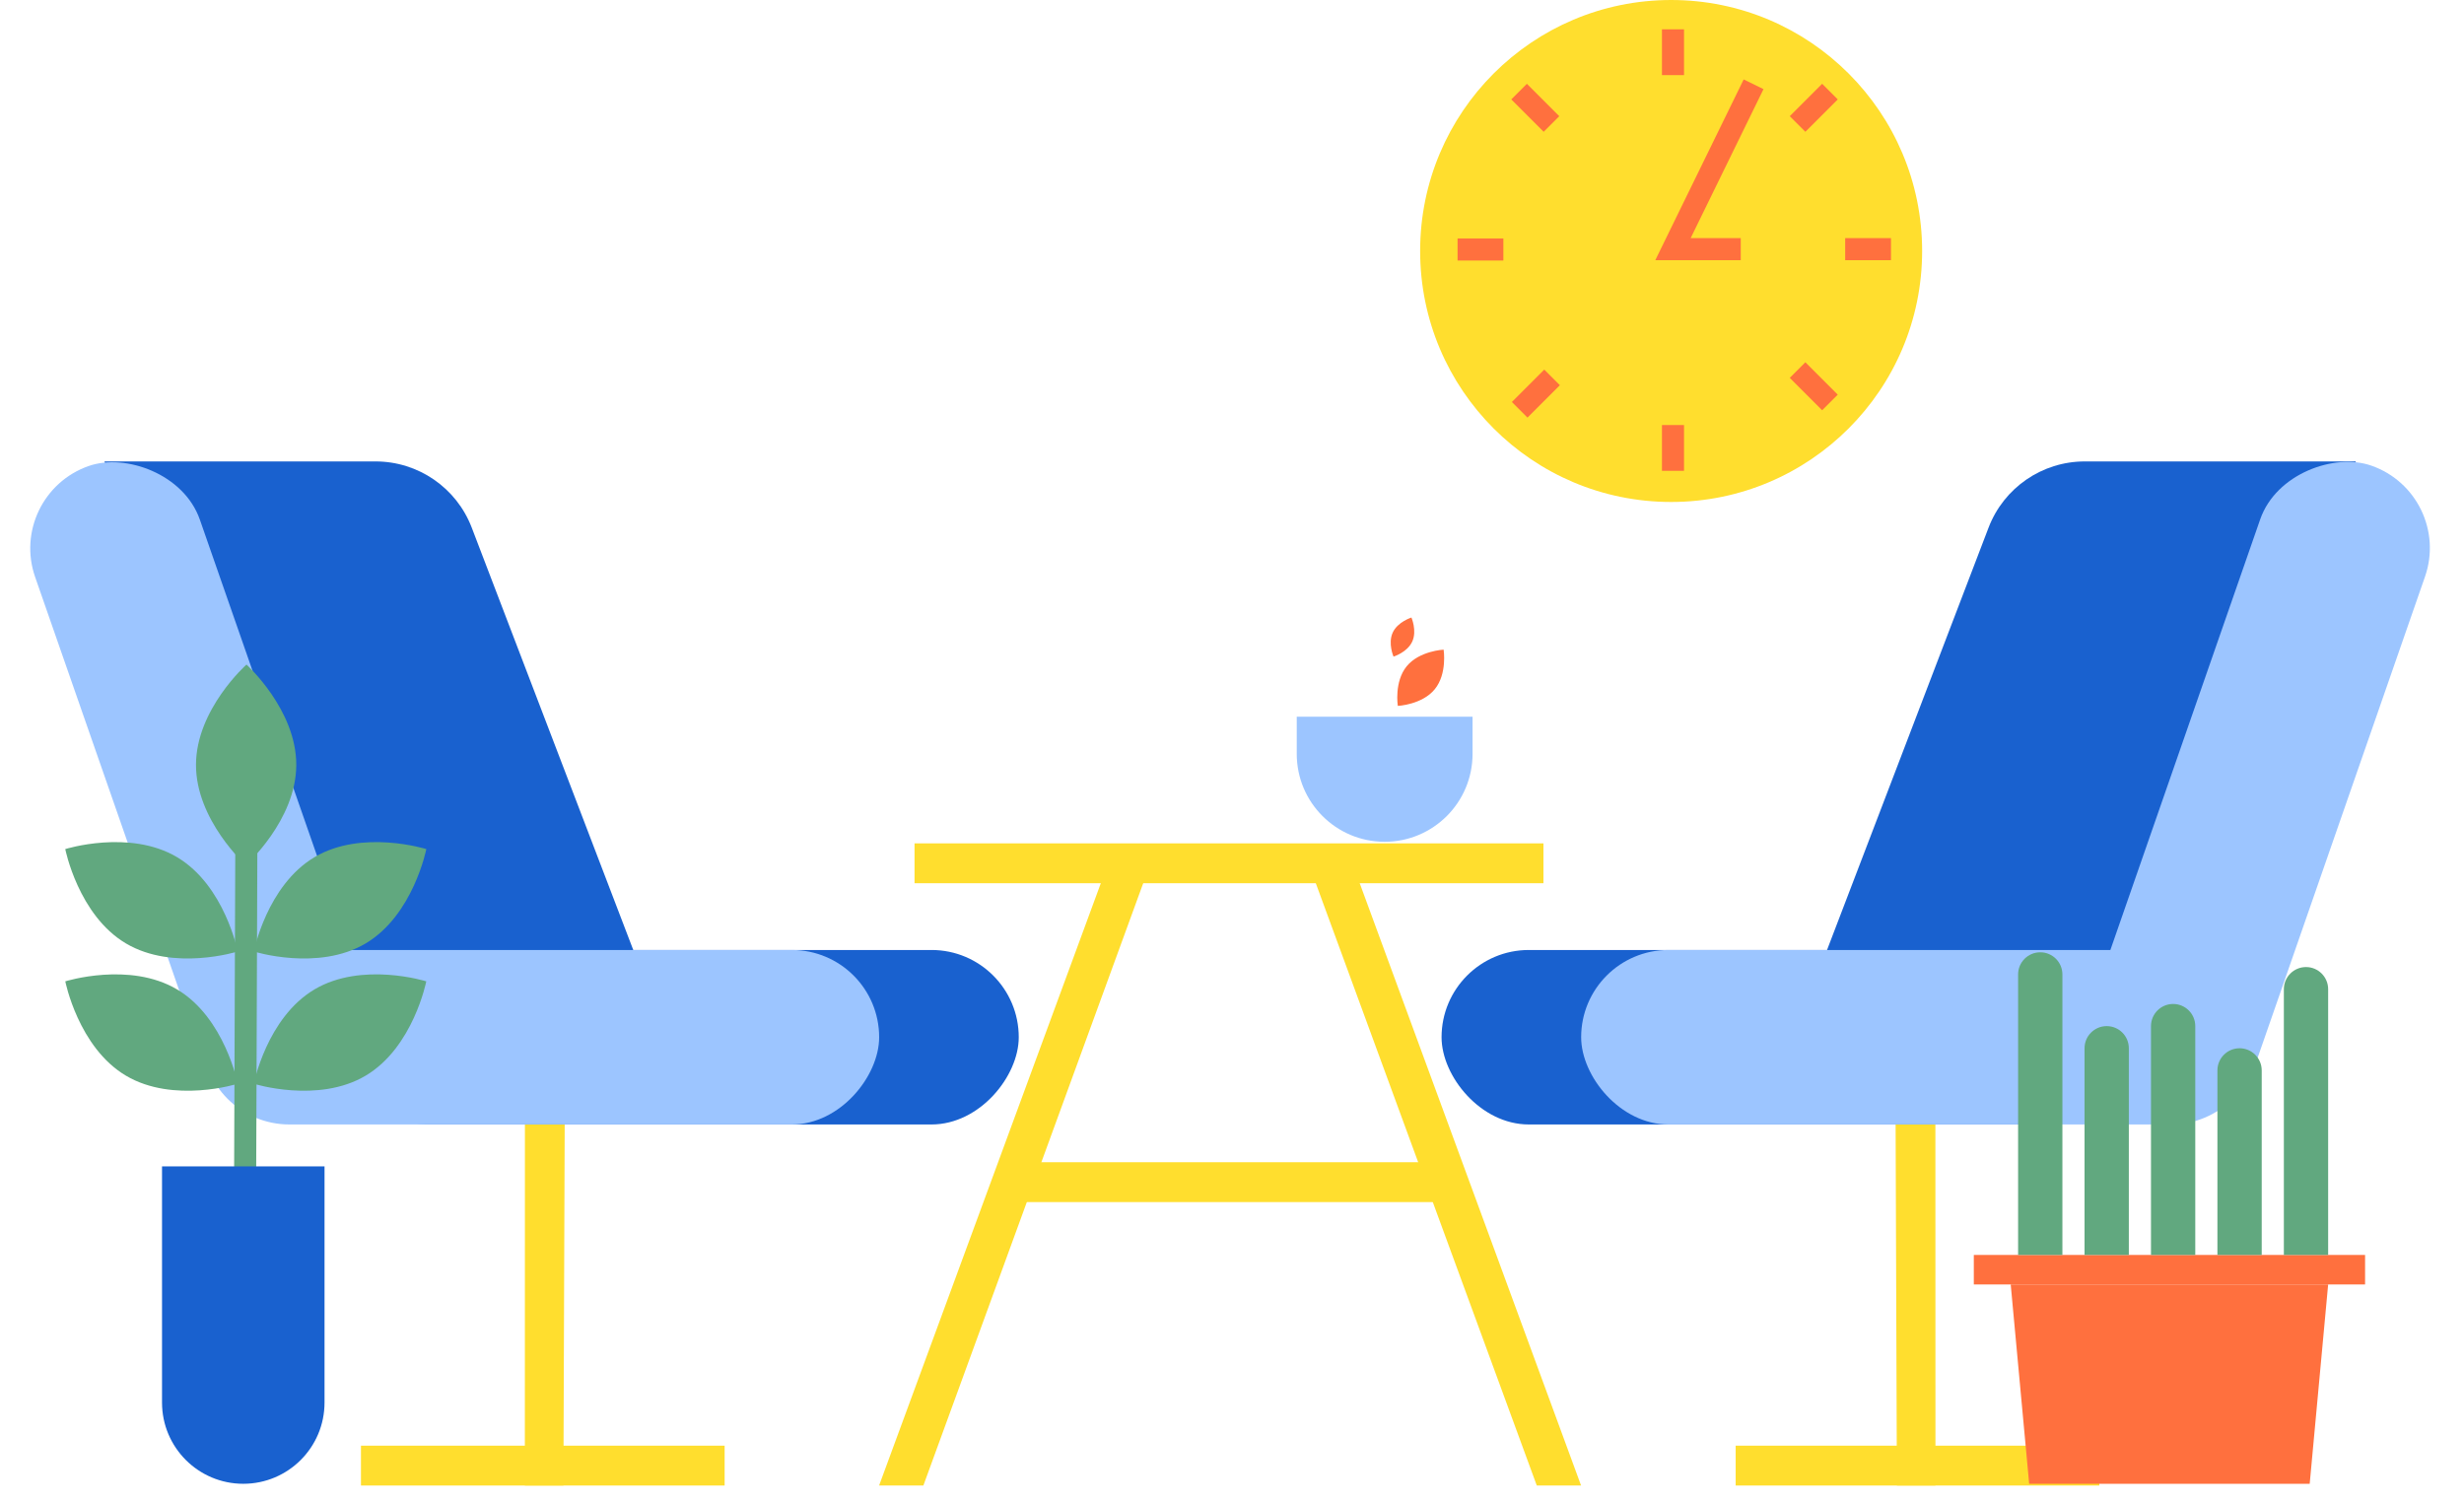 <svg width="164" height="100" viewBox="0 0 164 100" fill="none" xmlns="http://www.w3.org/2000/svg">
<g id="Group 106">
<g id="Group 74">
<path id="Rectangle 1117" d="M34.933 98.878H37.5L37.586 74.674L34.938 73.527L34.933 98.878Z" fill="#FFDE2E"/>
<path id="Rectangle 1118" d="M48.23 98.878V96.225H24.025V98.878H48.23Z" fill="#FFDE2E"/>
<rect id="Rectangle 1116" width="45.061" height="11.614" rx="5.807" transform="matrix(-1 0 0 1 67.807 63.232)" fill="#1961CF"/>
<path id="Rectangle 1115" d="M31.398 35.119C30.383 32.466 27.836 30.713 24.995 30.713L6.95 30.713L22.652 72.073L42.613 64.444L31.398 35.119Z" fill="#1961CF"/>
<rect id="Rectangle 1114" width="45.804" height="11.614" rx="5.807" transform="matrix(-0.329 -0.944 -0.944 0.329 26.461 72.344)" fill="#9CC5FF"/>
<rect id="Rectangle 1113" width="45.061" height="11.614" rx="5.807" transform="matrix(-1 0 0 1 58.515 63.232)" fill="#9CC5FF"/>
</g>
<g id="Group 73">
<path id="Rectangle 1117_2" d="M128.821 98.878H126.254L126.168 74.674L128.816 73.527L128.821 98.878Z" fill="#FFDE2E"/>
<path id="Rectangle 1118_2" d="M115.523 98.878V96.225H139.728V98.878H115.523Z" fill="#FFDE2E"/>
<rect id="Rectangle 1116_2" x="95.948" y="63.232" width="45.061" height="11.614" rx="5.807" fill="#1961CF"/>
<path id="Rectangle 1115_2" d="M132.356 35.119C133.371 32.466 135.918 30.713 138.759 30.713L156.804 30.713L141.102 72.073L121.141 64.444L132.356 35.119Z" fill="#1961CF"/>
<rect id="Rectangle 1114_2" x="137.294" y="72.344" width="45.804" height="11.614" rx="5.807" transform="rotate(-70.819 137.294 72.344)" fill="#9CC5FF"/>
<rect id="Rectangle 1113_2" x="105.239" y="63.232" width="45.061" height="11.614" rx="5.807" fill="#9CC5FF"/>
</g>
<g id="Group 77">
<path id="Rectangle 1121" d="M73.732 57.53L76.198 58.493L61.458 98.878L58.511 98.878L73.732 57.53Z" fill="#FFDE2E"/>
<path id="Rectangle 1122" d="M89.808 56.902L87.253 57.903L102.286 98.878L105.234 98.878L89.808 56.902Z" fill="#FFDE2E"/>
<path id="Rectangle 1119" d="M102.729 58.788V56.135L60.87 56.135V58.788L102.729 58.788Z" fill="#FFDE2E"/>
<path id="Rectangle 1120" d="M97.127 80.012V77.359H67.354V80.012H97.127Z" fill="#FFDE2E"/>
<g id="Group 75">
<path id="Rectangle 1094" d="M86.309 47.703H98.011V50.178C98.011 53.41 95.392 56.03 92.16 56.03C88.928 56.03 86.309 53.41 86.309 50.178V47.703Z" fill="#9CC5FF"/>
<path id="Ellipse 50" d="M95.496 45.875C94.654 46.909 93.036 46.985 93.036 46.985C93.036 46.985 92.782 45.384 93.625 44.35C94.467 43.317 96.085 43.241 96.085 43.241C96.085 43.241 96.339 44.842 95.496 45.875Z" fill="#FF703E"/>
<path id="Ellipse 51" d="M93.997 42.703C93.668 43.421 92.751 43.705 92.751 43.705C92.751 43.705 92.368 42.825 92.697 42.106C93.026 41.388 93.943 41.104 93.943 41.104C93.943 41.104 94.326 41.984 93.997 42.703Z" fill="#FF703E"/>
</g>
</g>
<g id="Group 78">
<path id="Ellipse 46" d="M24.337 71.597C21.167 73.48 16.893 72.136 16.893 72.136C16.893 72.136 17.759 67.74 20.928 65.858C24.098 63.975 28.372 65.319 28.372 65.319C28.372 65.319 27.507 69.715 24.337 71.597Z" fill="#61A87F"/>
<path id="Ellipse 48" d="M24.34 62.794C21.17 64.677 16.896 63.333 16.896 63.333C16.896 63.333 17.762 58.937 20.931 57.055C24.101 55.172 28.375 56.516 28.375 56.516C28.375 56.516 27.509 60.912 24.34 62.794Z" fill="#61A87F"/>
<path id="Ellipse 52" d="M19.72 50.92C19.707 54.607 16.359 57.584 16.359 57.584C16.359 57.584 13.032 54.584 13.045 50.897C13.057 47.211 16.405 44.234 16.405 44.234C16.405 44.234 19.732 47.234 19.72 50.92Z" fill="#61A87F"/>
<path id="Ellipse 47" d="M8.381 71.597C11.551 73.48 15.825 72.136 15.825 72.136C15.825 72.136 14.959 67.74 11.789 65.858C8.619 63.976 4.346 65.319 4.346 65.319C4.346 65.319 5.211 69.715 8.381 71.597Z" fill="#61A87F"/>
<path id="Ellipse 49" d="M8.379 62.794C11.549 64.677 15.823 63.333 15.823 63.333C15.823 63.333 14.957 58.937 11.787 57.055C8.618 55.172 4.344 56.516 4.344 56.516C4.344 56.516 5.209 60.912 8.379 62.794Z" fill="#61A87F"/>
<path id="Vector 958" d="M16.318 77.886L16.398 55.523" stroke="#61A87F" stroke-width="1.469"/>
<path id="Rectangle 1093" d="M10.784 77.634H21.6V93.355C21.6 96.341 19.178 98.762 16.192 98.762C13.205 98.762 10.784 96.341 10.784 93.355V77.634Z" fill="#1961CF"/>
</g>
<rect id="Rectangle 1131" x="131.374" y="83.53" width="26.042" height="1.965" fill="#FF703E"/>
<path id="Rectangle 1132" d="M133.83 85.496H154.958L153.73 98.762H135.058L133.83 85.496Z" fill="#FF703E"/>
<path id="Rectangle 1154" d="M134.322 64.859C134.322 64.045 134.982 63.385 135.796 63.385C136.61 63.385 137.27 64.045 137.27 64.859V83.531H134.322V64.859Z" fill="#61A87F"/>
<path id="Rectangle 1155" d="M138.744 69.772C138.744 68.958 139.404 68.299 140.218 68.299C141.032 68.299 141.692 68.958 141.692 69.772V83.53H138.744V69.772Z" fill="#61A87F"/>
<path id="Rectangle 1157" d="M147.588 71.247C147.588 70.433 148.248 69.773 149.062 69.773C149.876 69.773 150.536 70.433 150.536 71.247V83.531H147.588V71.247Z" fill="#61A87F"/>
<path id="Rectangle 1156" d="M143.166 68.299C143.166 67.484 143.826 66.825 144.64 66.825C145.454 66.825 146.114 67.484 146.114 68.299V83.53H143.166V68.299Z" fill="#61A87F"/>
<path id="Rectangle 1158" d="M152.01 65.842C152.01 65.028 152.67 64.368 153.484 64.368C154.298 64.368 154.958 65.028 154.958 65.842V83.53H152.01V65.842Z" fill="#61A87F"/>
<g id="Group 79">
<circle id="Ellipse 41" cx="111.228" cy="16.706" r="16.706" fill="#FFDE2E"/>
<path id="Vector 951" d="M116.716 5.61L111.351 16.584H115.862" stroke="#FF703E" stroke-width="1.469"/>
<path id="Vector 958_2" d="M122.812 16.584H125.861" stroke="#FF703E" stroke-width="1.469"/>
<path id="Vector 959" d="M97.014 16.606H100.062" stroke="#FF703E" stroke-width="1.469"/>
<path id="Vector 955" d="M101.107 6.097L103.263 8.253" stroke="#FF703E" stroke-width="1.469"/>
<path id="Vector 957" d="M121.799 6.097L119.643 8.253" stroke="#FF703E" stroke-width="1.469"/>
<path id="Vector 956" d="M103.303 25.12L101.147 27.276" stroke="#FF703E" stroke-width="1.469"/>
<path id="Vector 954" d="M119.643 24.632L121.798 26.788" stroke="#FF703E" stroke-width="1.469"/>
<path id="Vector 952" d="M111.351 1.952V5" stroke="#FF703E" stroke-width="1.469"/>
<path id="Vector 953" d="M111.351 28.291V31.339" stroke="#FF703E" stroke-width="1.469"/>
</g>
</g>
</svg>
